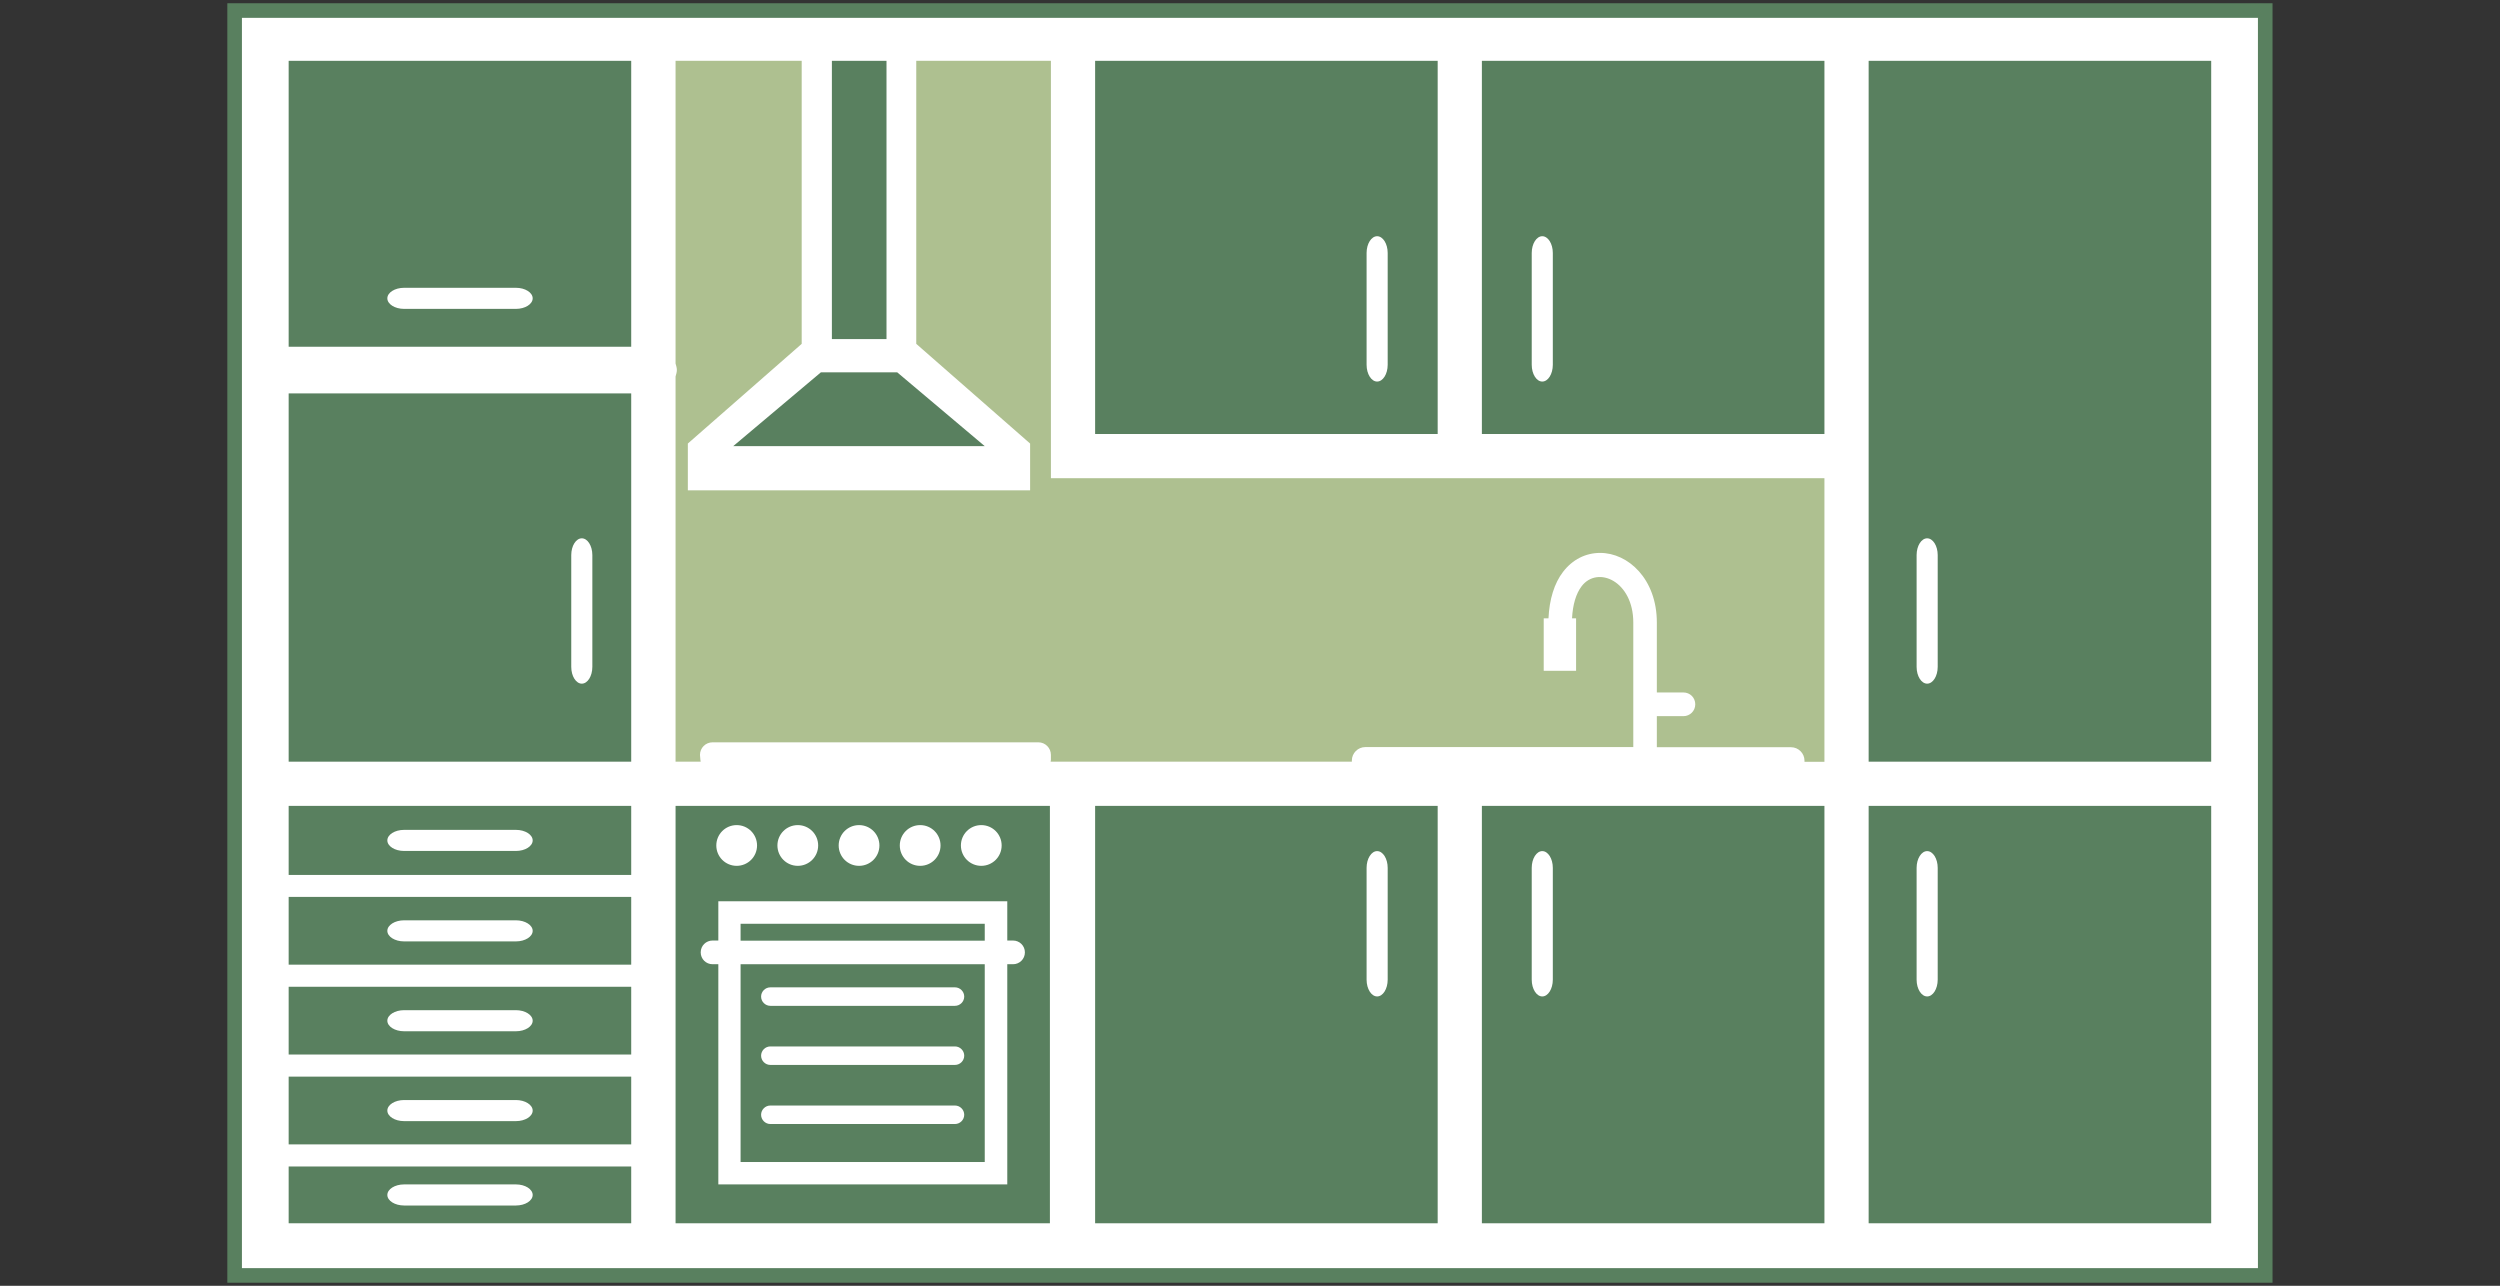 <?xml version="1.0" encoding="UTF-8"?>
<svg id="Küche" xmlns="http://www.w3.org/2000/svg" viewBox="0 0 173.04 89">
  <rect x="0" y="0" width="173.04" height="89" fill="#333333" stroke="none"/>
  <defs>
    <style>
      .cls-1 {
        stroke: #59805f;
        stroke-miterlimit: 10;
        stroke-width: 1.01px;
      }

      .cls-1, .cls-2 {
        fill: #fff;
      }

      .cls-3 {
        fill: #aec090;
      }

      .cls-4 {
        fill: #59805f;
      }
    </style>
  </defs>
  <rect class="cls-1" x="16.24" y=".73" width="140.55" height="87.55"/>
  <path class="cls-3" d="M55.49,4.21v19.59l-7.88,6.9v3.24h23.69v-3.24l-7.88-6.9V4.21h9.32v28.89h53.54v19.63h-1.38v-.08c0-.51-.42-.93-.93-.93h-9.29v-2.15h1.84c.45,0,.82-.36.82-.82s-.36-.82-.82-.82h-1.84v-4.84c0-3.02-1.99-4.82-3.92-4.82-1.01,0-1.92.46-2.57,1.31-.61.79-.95,1.91-1.01,3.22h-.33v3.63h2.24v-3.63h-.28c.05-.94.27-1.71.67-2.23,1.1-1.43,3.57-.36,3.57,2.52v8.62h-18.55c-.51,0-.93.42-.93.93v.08h-20.85s.02-.08.02-.12v-.35c0-.48-.39-.87-.87-.87h-22.55c-.48,0-.87.39-.87.87l.03.35s.02.08.02.12h-1.74v-26.66c.04-.15.09-.29.09-.45s-.05-.3-.09-.45V4.21h8.74Z"/>
  <polygon class="cls-4" points="129.34 36.15 129.34 4.21 153.05 4.21 153.05 52.72 129.34 52.72 129.34 36.15"/>
  <rect class="cls-4" x="102.57" y="4.21" width="23.71" height="25.83"/>
  <polygon class="cls-4" points="75.8 4.21 83.46 4.21 99.51 4.21 99.51 30.04 75.8 30.04 75.8 4.21"/>
  <rect class="cls-4" x="57.58" y="4.21" width="3.78" height="19.26"/>
  <polygon class="cls-4" points="56.82 25.77 62.1 25.77 68.16 30.88 50.75 30.88 56.82 25.77"/>
  <rect class="cls-4" x="19.98" y="68.3" width="23.71" height="4.69"/>
  <rect class="cls-4" x="19.98" y="62.08" width="23.71" height="4.69"/>
  <rect class="cls-4" x="19.98" y="74.52" width="23.71" height="4.69"/>
  <rect class="cls-4" x="19.98" y="55.78" width="23.71" height="4.78"/>
  <rect class="cls-4" x="19.98" y="27.23" width="23.71" height="25.49"/>
  <rect class="cls-4" x="19.98" y="4.21" width="23.71" height="19.79"/>
  <rect class="cls-4" x="19.98" y="80.74" width="23.71" height="3.93"/>
  <rect class="cls-4" x="46.76" y="55.78" width="25.91" height="28.89"/>
  <rect class="cls-4" x="75.8" y="55.78" width="23.71" height="28.89"/>
  <rect class="cls-4" x="102.57" y="55.78" width="23.71" height="28.89"/>
  <rect class="cls-4" x="129.34" y="55.78" width="23.71" height="28.89"/>
  <path class="cls-2" d="M134.12,67.81v-7.74c0-.64-.33-1.16-.73-1.16s-.73.52-.73,1.16v7.74c0,.64.33,1.16.73,1.16s.73-.52.73-1.16Z"/>
  <path class="cls-2" d="M107.48,67.81v-7.74c0-.64-.33-1.16-.73-1.16s-.73.52-.73,1.16v7.74c0,.64.33,1.16.73,1.16s.73-.52.73-1.16Z"/>
  <path class="cls-2" d="M96.05,67.81v-7.74c0-.64-.33-1.16-.73-1.16s-.73.52-.73,1.16v7.74c0,.64.33,1.16.73,1.16s.73-.52.73-1.16Z"/>
  <path class="cls-2" d="M107.48,25.25v-7.74c0-.64-.33-1.16-.73-1.16s-.73.52-.73,1.16v7.74c0,.64.33,1.16.73,1.16s.73-.52.73-1.16Z"/>
  <path class="cls-2" d="M96.05,25.25v-7.74c0-.64-.33-1.16-.73-1.16s-.73.52-.73,1.16v7.74c0,.64.33,1.16.73,1.16s.73-.52.73-1.16Z"/>
  <path class="cls-2" d="M35.71,19.92h-7.74c-.64,0-1.16.33-1.16.73s.52.73,1.16.73h7.74c.64,0,1.16-.33,1.16-.73s-.52-.73-1.16-.73Z"/>
  <path class="cls-2" d="M35.71,57.44h-7.74c-.64,0-1.16.33-1.16.73s.52.73,1.16.73h7.74c.64,0,1.16-.33,1.16-.73s-.52-.73-1.16-.73Z"/>
  <path class="cls-2" d="M35.71,63.7h-7.74c-.64,0-1.16.33-1.16.73s.52.73,1.16.73h7.74c.64,0,1.16-.33,1.16-.73s-.52-.73-1.16-.73Z"/>
  <path class="cls-2" d="M35.71,69.92h-7.74c-.64,0-1.16.33-1.16.73s.52.73,1.16.73h7.74c.64,0,1.16-.33,1.16-.73s-.52-.73-1.16-.73Z"/>
  <path class="cls-2" d="M35.71,76.14h-7.74c-.64,0-1.16.33-1.16.73s.52.73,1.16.73h7.74c.64,0,1.16-.33,1.16-.73s-.52-.73-1.16-.73Z"/>
  <path class="cls-2" d="M35.71,81.98h-7.74c-.64,0-1.16.33-1.16.73s.52.73,1.16.73h7.74c.64,0,1.16-.33,1.16-.73s-.52-.73-1.16-.73Z"/>
  <path class="cls-2" d="M134.12,46.16v-7.74c0-.64-.33-1.16-.73-1.16s-.73.52-.73,1.16v7.74c0,.64.33,1.16.73,1.16s.73-.52.73-1.16Z"/>
  <path class="cls-2" d="M41,46.16v-7.74c0-.64-.33-1.16-.73-1.16s-.73.52-.73,1.16v7.74c0,.64.33,1.16.73,1.16s.73-.52.73-1.16Z"/>
  <path class="cls-2" d="M49.32,66.74h.4v15.24h20v-15.24h.4c.45,0,.82-.36.82-.82s-.37-.82-.82-.82h-.4v-2.72h-20v2.72h-.4c-.45,0-.82.36-.82.82s.37.82.82.82Z"/>
  <rect class="cls-4" x="51.26" y="66.74" width="16.9" height="13.69"/>
  <rect class="cls-4" x="51.26" y="63.94" width="16.9" height="1.17"/>
  <path class="cls-2" d="M53.32,69.62h12.78c.35,0,.64-.29.64-.64s-.29-.64-.64-.64h-12.78c-.35,0-.64.29-.64.64s.29.64.64.64Z"/>
  <path class="cls-2" d="M53.32,73.71h12.78c.35,0,.64-.29.64-.64s-.29-.64-.64-.64h-12.78c-.35,0-.64.29-.64.64s.29.64.64.64Z"/>
  <path class="cls-2" d="M66.1,76.52h-12.78c-.35,0-.64.29-.64.64s.29.64.64.64h12.78c.35,0,.64-.29.64-.64s-.29-.64-.64-.64Z"/>
  <path class="cls-2" d="M50.99,59.93c.78,0,1.41-.63,1.41-1.41s-.63-1.41-1.41-1.41-1.41.63-1.41,1.41.63,1.41,1.41,1.41Z"/>
  <path class="cls-2" d="M55.22,59.93c.78,0,1.41-.63,1.41-1.41s-.63-1.41-1.41-1.41-1.41.63-1.41,1.41.63,1.41,1.41,1.41Z"/>
  <path class="cls-2" d="M59.46,59.93c.78,0,1.41-.63,1.41-1.41s-.63-1.41-1.41-1.41-1.41.63-1.41,1.41.63,1.41,1.41,1.41Z"/>
  <path class="cls-2" d="M63.69,59.93c.78,0,1.41-.63,1.41-1.41s-.63-1.41-1.41-1.41-1.41.63-1.41,1.41.63,1.41,1.41,1.41Z"/>
  <path class="cls-2" d="M67.92,59.93c.78,0,1.41-.63,1.41-1.41s-.63-1.41-1.41-1.41-1.41.63-1.41,1.41.63,1.41,1.41,1.41Z"/>
</svg>